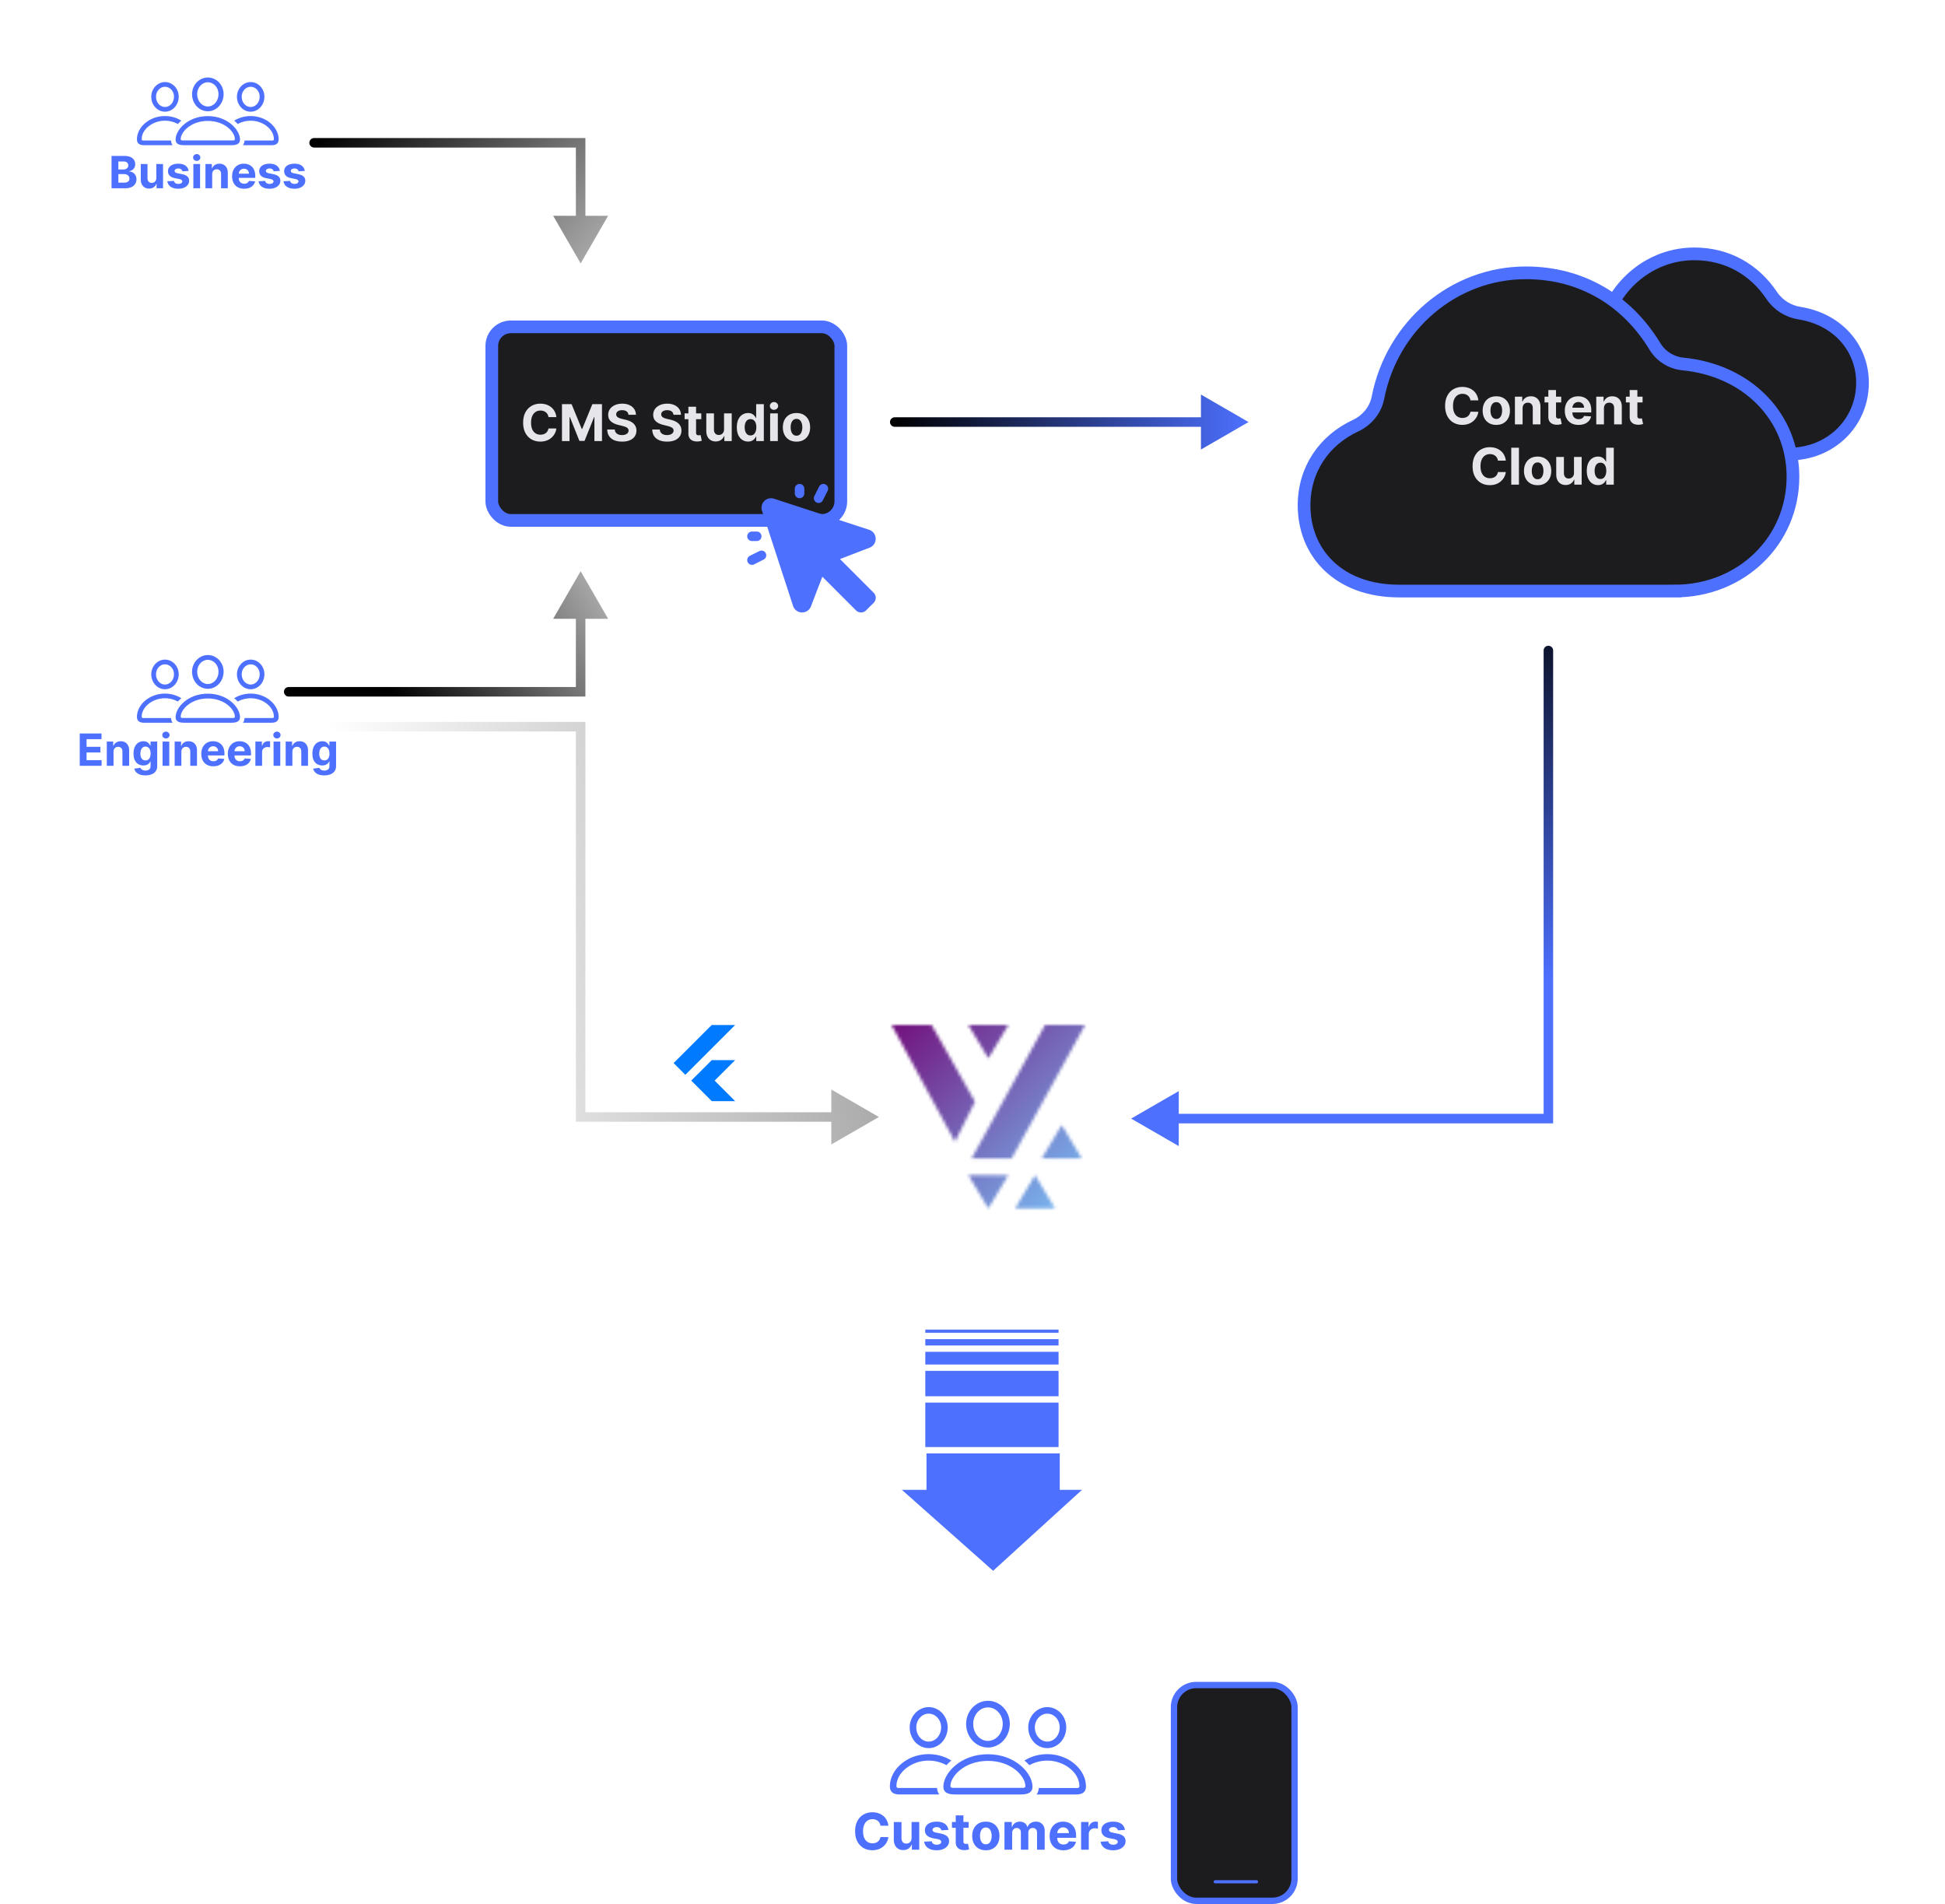 <svg xmlns="http://www.w3.org/2000/svg" width="613" height="600" fill="none">
    <path fill="#1C1C1E" stroke="#4D70FF" stroke-width="4"
          d="M563.916 143.085h-55.46c-6.034 0-10.613-1.942-13.673-4.909-3.063-2.971-4.742-7.104-4.742-11.757 0-6.432 3.265-11.656 8.345-14.656 3.229-1.906 5.938-4.993 6.914-8.828C508.7 89.568 520.401 80 533.967 80c10.411 0 18.916 4.91 24.456 13.161 2.02 3.007 5.253 4.975 8.774 5.532C578.95 100.556 587 109.425 587 120.627c0 12.553-10.04 22.458-23.084 22.458z"/>
    <path fill="#1C1C1E" stroke="#4D70FF" stroke-width="4"
          d="M527.805 186.258h-86.839c-9.702 0-17.171-3.105-22.201-7.948-5.033-4.846-7.765-11.565-7.765-19.067 0-11.429 6.445-20.556 16.201-25.085 3.544-1.645 6.309-4.864 7.08-8.821 4.421-22.709 23.858-39.36 46.63-39.36 17.632 0 31.885 8.734 40.685 23.213 1.909 3.142 5.218 5.163 8.842 5.518 20.349 1.995 34.643 16.702 34.643 35.532 0 20.136-16.238 36.018-37.276 36.018z"/>
    <path fill="#E5E5EA"
          d="M465.921 126.162h-2.489a2.427 2.427 0 0 0-.278-.858 2.19 2.19 0 0 0-.54-.648 2.387 2.387 0 0 0-.762-.409 2.9 2.9 0 0 0-.926-.142c-.602 0-1.127.15-1.574.449-.447.295-.793.727-1.039 1.295-.247.565-.37 1.25-.37 2.057 0 .83.123 1.527.37 2.091.25.564.598.991 1.045 1.279.447.287.964.431 1.551.431.33 0 .635-.043.915-.13.284-.087.536-.214.756-.381.219-.17.401-.377.545-.619.148-.243.25-.519.307-.83l2.489.011a4.523 4.523 0 0 1-.483 1.546 4.651 4.651 0 0 1-1.029 1.324 4.837 4.837 0 0 1-1.534.92c-.591.224-1.259.335-2.006.335-1.037 0-1.965-.234-2.784-.704-.814-.47-1.458-1.15-1.931-2.04-.47-.89-.705-1.968-.705-3.233 0-1.269.239-2.348.716-3.238.477-.891 1.125-1.569 1.943-2.035.818-.469 1.739-.704 2.761-.704.675 0 1.3.095 1.875.284.58.189 1.093.466 1.54.83.447.359.811.801 1.091 1.323.284.523.466 1.122.546 1.796zm5.662 7.733c-.883 0-1.646-.188-2.29-.563a3.842 3.842 0 0 1-1.483-1.579c-.349-.678-.523-1.464-.523-2.358 0-.902.174-1.69.523-2.364a3.8 3.8 0 0 1 1.483-1.579c.644-.379 1.407-.569 2.29-.569.882 0 1.643.19 2.284.569.644.375 1.14.901 1.488 1.579.349.674.523 1.462.523 2.364 0 .894-.174 1.68-.523 2.358a3.828 3.828 0 0 1-1.488 1.579c-.641.375-1.402.563-2.284.563zm.011-1.875c.401 0 .737-.114 1.006-.341.269-.231.471-.546.608-.943.14-.398.21-.851.21-1.358 0-.508-.07-.96-.21-1.358-.137-.398-.339-.712-.608-.943-.269-.231-.605-.347-1.006-.347-.405 0-.746.116-1.023.347-.273.231-.479.545-.619.943-.136.398-.205.85-.205 1.358 0 .507.069.96.205 1.358.14.397.346.712.619.943.277.227.618.341 1.023.341zm8.278-3.341v5.045h-2.42v-8.727h2.307v1.54h.102c.193-.508.517-.909.972-1.205.454-.299 1.005-.449 1.653-.449.606 0 1.134.133 1.585.398.451.265.801.644 1.051 1.137.25.488.375 1.072.375 1.75v5.556h-2.42v-5.125c.004-.534-.133-.95-.409-1.25-.277-.303-.657-.454-1.142-.454-.326 0-.614.07-.864.21-.246.14-.439.345-.579.614-.137.265-.207.585-.211.96zm12.175-3.682v1.818h-5.256v-1.818h5.256zm-4.062-2.091h2.42v8.137c0 .223.034.397.102.522a.564.564 0 0 0 .284.256c.125.049.269.074.432.074.114 0 .227-.01.341-.029l.261-.051.381 1.801a6.652 6.652 0 0 1-.511.131c-.22.053-.487.085-.801.097-.584.022-1.095-.055-1.534-.233a2.145 2.145 0 0 1-1.018-.83c-.242-.375-.361-.848-.357-1.42v-8.455zm9.522 10.989c-.897 0-1.67-.182-2.318-.546a3.737 3.737 0 0 1-1.489-1.556c-.348-.675-.522-1.472-.522-2.392 0-.898.174-1.686.522-2.364a3.86 3.86 0 0 1 1.472-1.585c.636-.379 1.383-.569 2.239-.569.575 0 1.111.093 1.608.279.5.182.935.456 1.306.824.375.367.667.829.875 1.386.209.553.313 1.201.313 1.943v.665h-7.369v-1.5h5.091a1.85 1.85 0 0 0-.228-.926 1.626 1.626 0 0 0-.63-.631 1.805 1.805 0 0 0-.927-.233c-.367 0-.693.086-.977.256-.28.167-.5.392-.659.676-.159.28-.24.593-.244.938v1.426c0 .432.079.805.238 1.119.163.314.392.557.688.727.295.171.646.256 1.051.256.269 0 .515-.038.739-.114a1.476 1.476 0 0 0 .937-.897l2.239.147a3.06 3.06 0 0 1-.699 1.409 3.504 3.504 0 0 1-1.352.932c-.55.22-1.184.33-1.904.33zm8.006-5.216v5.045h-2.421v-8.727h2.307v1.54h.103c.193-.508.517-.909.971-1.205.455-.299 1.006-.449 1.654-.449.606 0 1.134.133 1.585.398.451.265.801.644 1.051 1.137.25.488.375 1.072.375 1.75v5.556h-2.421v-5.125c.004-.534-.132-.95-.409-1.25-.276-.303-.657-.454-1.142-.454-.325 0-.613.07-.863.21-.246.14-.44.345-.58.614-.136.265-.206.585-.21.96zm12.175-3.682v1.818h-5.256v-1.818h5.256zm-4.063-2.091h2.421v8.137c0 .223.034.397.102.522a.564.564 0 0 0 .284.256c.125.049.269.074.432.074.113 0 .227-.01.341-.029l.261-.051.381 1.801a6.578 6.578 0 0 1-.512.131 4.134 4.134 0 0 1-.801.097c-.583.022-1.094-.055-1.534-.233a2.147 2.147 0 0 1-1.017-.83c-.242-.375-.362-.848-.358-1.42v-8.455zm-39.04 22.256h-2.489a2.427 2.427 0 0 0-.278-.858 2.19 2.19 0 0 0-.54-.648 2.392 2.392 0 0 0-.761-.409 2.91 2.91 0 0 0-.927-.142c-.602 0-1.127.15-1.573.449-.447.295-.794.727-1.04 1.295-.246.565-.37 1.25-.37 2.057 0 .83.124 1.527.37 2.091.25.564.598.991 1.045 1.279.447.287.964.431 1.551.431.33 0 .635-.043.915-.13.284-.087.536-.214.756-.381.219-.17.401-.377.545-.619.148-.243.25-.519.307-.83l2.489.011a4.523 4.523 0 0 1-.483 1.546 4.651 4.651 0 0 1-1.029 1.324 4.837 4.837 0 0 1-1.534.92c-.591.224-1.259.335-2.005.335-1.038 0-1.966-.234-2.785-.704-.814-.47-1.458-1.15-1.931-2.04-.47-.89-.705-1.968-.705-3.233 0-1.269.239-2.348.716-3.238.477-.891 1.125-1.569 1.943-2.035.818-.469 1.739-.704 2.762-.704.674 0 1.299.095 1.875.284a4.743 4.743 0 0 1 1.539.83c.447.359.811.801 1.091 1.323.284.523.466 1.122.546 1.796zm4.139-4.074v11.636h-2.421v-11.636h2.421zm5.882 11.807c-.883 0-1.646-.188-2.29-.563a3.849 3.849 0 0 1-1.483-1.579c-.348-.678-.522-1.464-.522-2.358 0-.902.174-1.69.522-2.364a3.807 3.807 0 0 1 1.483-1.579c.644-.379 1.407-.569 2.29-.569s1.644.19 2.284.569c.644.375 1.14.901 1.489 1.579.348.674.522 1.462.522 2.364 0 .894-.174 1.68-.522 2.358a3.837 3.837 0 0 1-1.489 1.579c-.64.375-1.401.563-2.284.563zm.011-1.875c.402 0 .737-.114 1.006-.341.269-.231.472-.546.608-.943.14-.398.21-.851.21-1.358 0-.508-.07-.96-.21-1.358-.136-.398-.339-.712-.608-.943-.269-.231-.604-.347-1.006-.347-.405 0-.746.116-1.022.347-.273.231-.48.545-.62.943-.136.398-.204.85-.204 1.358 0 .507.068.96.204 1.358.14.397.347.712.62.943.276.227.617.341 1.022.341zm11.455-2.012v-5.011h2.42v8.727h-2.324v-1.585h-.09a2.578 2.578 0 0 1-.983 1.233c-.455.311-1.01.466-1.665.466-.583 0-1.097-.133-1.54-.398a2.737 2.737 0 0 1-1.04-1.13c-.246-.489-.371-1.074-.375-1.756v-5.557h2.421v5.125c.004.515.142.922.415 1.222.272.299.638.449 1.096.449.292 0 .565-.067.818-.199a1.56 1.56 0 0 0 .614-.603c.159-.265.237-.592.233-.983zm7.572 3.858c-.663 0-1.263-.17-1.801-.511-.534-.345-.958-.85-1.273-1.517-.31-.67-.465-1.492-.465-2.466 0-1 .161-1.831.483-2.494.321-.667.75-1.165 1.284-1.495a3.291 3.291 0 0 1 1.767-.5c.488 0 .895.084 1.221.25.33.163.595.368.796.614.204.243.36.481.466.716h.073v-4.375h2.415v11.636h-2.386v-1.397h-.102a3.135 3.135 0 0 1-.483.721c-.205.235-.472.43-.801.585-.326.156-.724.233-1.194.233zm.767-1.926c.391 0 .72-.106.989-.318.273-.216.481-.517.625-.903.148-.387.222-.839.222-1.358 0-.519-.072-.97-.216-1.353-.144-.382-.353-.678-.625-.886-.273-.208-.604-.312-.995-.312-.397 0-.733.108-1.005.323-.273.216-.479.516-.62.898-.14.383-.21.826-.21 1.33 0 .507.07.956.21 1.346.144.387.351.69.62.909.272.216.608.324 1.005.324z"/>
    <path fill="#4D70FF"
          d="M341 469.5 313 495l-28.75-25.5H292V458h42v11.5h7zm-7.375-13.5h-42v-14h42zm0-16h-42v-8h42zm0-10h-42v-4h42zm0-6h-42v-2h42zm0-4h-42v-1h42z"/>
    <rect width="110" height="61" x="155" y="103" fill="#1C1C1E" rx="6"/>
    <rect width="110" height="61" x="155" y="103" stroke="#4D70FF" stroke-width="4" rx="6"/>
    <path fill="#E5E5EA"
          d="M175.349 131.438h-2.489a2.427 2.427 0 0 0-.278-.858c-.14-.254-.32-.47-.54-.648a2.373 2.373 0 0 0-.761-.409 2.91 2.91 0 0 0-.927-.142c-.602 0-1.126.149-1.573.449-.447.295-.794.727-1.04 1.295-.246.564-.37 1.25-.37 2.057 0 .829.124 1.526.37 2.091.25.564.598.99 1.045 1.278.447.288.964.432 1.551.432.33 0 .635-.044.915-.131a2.42 2.42 0 0 0 .756-.38 2.19 2.19 0 0 0 .545-.62 2.41 2.41 0 0 0 .307-.829l2.489.011a4.537 4.537 0 0 1-.483 1.546 4.647 4.647 0 0 1-1.029 1.323 4.821 4.821 0 0 1-1.534.921c-.591.223-1.259.335-2.005.335-1.038 0-1.966-.235-2.785-.704-.814-.47-1.458-1.15-1.931-2.04-.47-.89-.705-1.968-.705-3.233 0-1.269.239-2.349.716-3.239.477-.89 1.125-1.568 1.943-2.034.818-.47 1.739-.704 2.762-.704.674 0 1.299.094 1.875.284a4.76 4.76 0 0 1 1.539.829c.447.36.811.801 1.091 1.324.284.523.466 1.121.546 1.796zm1.764-4.074h3.034l3.205 7.818h.136l3.204-7.818h3.035V139h-2.387v-7.574h-.096l-3.012 7.517h-1.625l-3.011-7.545h-.097V139h-2.386v-11.636zm20.953 3.346c-.045-.458-.24-.814-.585-1.068-.345-.254-.813-.381-1.404-.381-.401 0-.74.057-1.017.171-.276.11-.488.263-.636.46-.144.197-.216.42-.216.67a.96.96 0 0 0 .131.546c.098.155.233.29.403.403.171.11.368.207.591.29.224.08.462.148.716.205l1.045.25c.508.113.974.265 1.398.454.424.19.792.423 1.102.699.311.277.552.602.722.977.174.375.263.805.267 1.29-.004.712-.186 1.33-.545 1.852-.356.519-.872.923-1.546 1.211-.67.284-1.479.426-2.426.426-.939 0-1.758-.144-2.454-.432-.694-.288-1.235-.714-1.625-1.278-.387-.569-.59-1.271-.608-2.108h2.38c.027.39.138.715.335.977.201.257.468.453.802.585.337.129.717.193 1.142.193.416 0 .778-.06 1.085-.182.31-.121.551-.289.721-.505.171-.216.256-.464.256-.745a.969.969 0 0 0-.233-.659c-.151-.178-.375-.329-.67-.454a6.81 6.81 0 0 0-1.074-.341l-1.267-.318c-.981-.239-1.756-.612-2.324-1.12-.568-.507-.85-1.191-.847-2.051-.003-.704.184-1.32.563-1.846.382-.527.907-.938 1.574-1.233.666-.296 1.424-.443 2.272-.443.864 0 1.618.147 2.262.443.648.295 1.151.706 1.511 1.233.36.526.546 1.136.557 1.829h-2.358zm14.188 0c-.046-.458-.241-.814-.586-1.068-.344-.254-.812-.381-1.403-.381-.402 0-.741.057-1.017.171-.277.11-.489.263-.636.46-.144.197-.216.42-.216.67a.96.96 0 0 0 .13.546c.099.155.233.29.404.403.17.11.367.207.591.29.223.08.462.148.716.205l1.045.25c.508.113.973.265 1.398.454.424.19.791.423 1.102.699.311.277.551.602.722.977.174.375.263.805.267 1.29-.004.712-.186 1.33-.546 1.852-.356.519-.871.923-1.545 1.211-.671.284-1.479.426-2.426.426-.94 0-1.758-.144-2.455-.432-.693-.288-1.235-.714-1.625-1.278-.386-.569-.589-1.271-.608-2.108h2.381c.026.39.138.715.335.977.201.257.468.453.801.585.337.129.718.193 1.142.193.417 0 .779-.06 1.085-.182.311-.121.552-.289.722-.505.17-.216.256-.464.256-.745a.969.969 0 0 0-.233-.659c-.152-.178-.375-.329-.671-.454a6.743 6.743 0 0 0-1.074-.341l-1.267-.318c-.981-.239-1.755-.612-2.324-1.12-.568-.507-.85-1.191-.846-2.051-.004-.704.184-1.32.562-1.846.383-.527.908-.938 1.574-1.233.667-.296 1.424-.443 2.273-.443.864 0 1.617.147 2.261.443.648.295 1.152.706 1.512 1.233.36.526.545 1.136.557 1.829h-2.358zm8.768-.437v1.818h-5.256v-1.818h5.256zm-4.062-2.091h2.42v8.136c0 .224.034.398.102.523a.569.569 0 0 0 .284.256c.125.049.269.073.432.073.114 0 .227-.009.341-.028l.261-.051.381 1.801a7.158 7.158 0 0 1-.511.131c-.22.053-.487.085-.801.096-.584.023-1.095-.055-1.534-.233a2.143 2.143 0 0 1-1.018-.829c-.242-.375-.361-.849-.357-1.421v-8.454zm11.235 7.102v-5.011h2.421V139h-2.324v-1.585h-.091a2.583 2.583 0 0 1-.983 1.233c-.455.31-1.009.466-1.665.466-.583 0-1.096-.133-1.54-.398a2.732 2.732 0 0 1-1.039-1.131c-.246-.488-.371-1.074-.375-1.755v-5.557h2.42v5.125c.004.515.142.922.415 1.221.273.3.638.449 1.097.449.291 0 .564-.066.818-.199.254-.136.458-.337.613-.602.159-.265.237-.593.233-.983zm7.573 3.858a3.29 3.29 0 0 1-1.801-.511c-.534-.345-.959-.851-1.273-1.517-.311-.671-.466-1.493-.466-2.466 0-1 .161-1.832.483-2.495.322-.666.75-1.164 1.284-1.494a3.294 3.294 0 0 1 1.767-.5c.489 0 .896.083 1.222.25.329.163.594.368.795.614.205.242.36.481.466.716h.074v-4.375h2.415V139h-2.387v-1.398h-.102a3.14 3.14 0 0 1-.483.722c-.204.235-.472.43-.801.585-.326.155-.724.233-1.193.233zm.767-1.926c.39 0 .719-.106.988-.318.273-.216.481-.517.625-.904.148-.386.222-.839.222-1.358 0-.519-.072-.969-.216-1.352-.144-.382-.352-.678-.625-.886-.273-.209-.604-.313-.994-.313-.398 0-.733.108-1.006.324-.273.216-.479.515-.619.898-.14.382-.21.826-.21 1.329 0 .508.07.957.21 1.347.144.386.35.689.619.909.273.216.608.324 1.006.324zm6.189 1.784v-8.727h2.42V139h-2.42zm1.216-9.852c-.36 0-.669-.12-.927-.358a1.164 1.164 0 0 1-.38-.87c0-.333.127-.619.38-.858.258-.242.567-.363.927-.363.359 0 .666.121.92.363.258.239.386.525.386.858 0 .338-.128.627-.386.87a1.299 1.299 0 0 1-.92.358zm7.086 10.022c-.882 0-1.646-.187-2.289-.562a3.839 3.839 0 0 1-1.483-1.58c-.349-.678-.523-1.464-.523-2.358 0-.901.174-1.689.523-2.363a3.797 3.797 0 0 1 1.483-1.58c.643-.379 1.407-.568 2.289-.568.883 0 1.644.189 2.284.568a3.792 3.792 0 0 1 1.489 1.58c.348.674.523 1.462.523 2.363 0 .894-.175 1.68-.523 2.358a3.833 3.833 0 0 1-1.489 1.58c-.64.375-1.401.562-2.284.562zm.012-1.875c.401 0 .736-.113 1.005-.34.269-.232.472-.546.608-.944.14-.397.211-.85.211-1.358 0-.507-.071-.96-.211-1.358-.136-.397-.339-.712-.608-.943-.269-.231-.604-.346-1.005-.346-.406 0-.747.115-1.023.346-.273.231-.479.546-.619.943a4.163 4.163 0 0 0-.205 1.358c0 .508.068.961.205 1.358.14.398.346.712.619.944.276.227.617.34 1.023.34z"/>
    <rect width="38" height="68" x="370" y="531" fill="#1C1C1E" rx="7"/>
    <rect width="38" height="68" x="370" y="531" stroke="#4D70FF" stroke-width="2" rx="7"/>
    <path stroke="#4D70FF" stroke-linecap="round" d="M383 593h13"/>
    <g fill="#4D70FF" clip-path="url(#a)">
        <path d="M87.815 43.907c0 1.235-.736 1.847-2.226 1.847h-9.011c.296-.424.458-.925.497-1.477h8.741c.355 0 .5-.126.5-.45 0-3.027-3.379-5.784-7.32-5.784a8.44 8.44 0 0 0-4.076 1.046 8.826 8.826 0 0 0-1.102-1.06c1.436-.902 3.217-1.454 5.177-1.454 4.987 0 8.82 3.585 8.82 7.332zm-4.487-13.44c0 2.63-1.926 4.73-4.324 4.73-2.389 0-4.323-2.09-4.323-4.711 0-2.523 1.953-4.622 4.323-4.622 2.398 0 4.324 2.063 4.324 4.604zm-7.149.019c0 1.801 1.281 3.224 2.825 3.224 1.553 0 2.834-1.423 2.834-3.242 0-1.73-1.262-3.117-2.834-3.117-1.544 0-2.825 1.414-2.825 3.135zM57.16 38.03a8.811 8.811 0 0 0-1.1 1.058 8.445 8.445 0 0 0-4.078-1.045c-3.942 0-7.32 2.757-7.32 5.783 0 .325.145.45.5.45h8.74c.04.553.202 1.054.498 1.478h-9.012c-1.48 0-2.225-.612-2.225-1.847 0-3.747 3.833-7.332 8.82-7.332 1.96 0 3.74.552 5.176 1.454zm-.836-7.562c0 2.63-1.935 4.729-4.323 4.729-2.39 0-4.324-2.09-4.324-4.711 0-2.523 1.944-4.622 4.324-4.622 2.388 0 4.323 2.063 4.323 4.604zm-7.148.018c0 1.801 1.271 3.224 2.825 3.224 1.553 0 2.833-1.423 2.833-3.242 0-1.73-1.271-3.117-2.833-3.117-1.554 0-2.825 1.414-2.825 3.135z"/>
        <path d="M65.498 35.062c2.752 0 4.977-2.405 4.977-5.387 0-2.928-2.225-5.252-4.977-5.252-2.734 0-4.969 2.36-4.969 5.27 0 2.973 2.217 5.369 4.969 5.369zm0-1.505c-1.835 0-3.36-1.693-3.36-3.864 0-2.108 1.516-3.766 3.36-3.766 1.853 0 3.37 1.631 3.37 3.748 0 2.17-1.517 3.882-3.37 3.882zm-7.503 12.197h14.987c1.799 0 2.661-.558 2.661-1.765 0-3.036-3.86-7.396-10.154-7.396-6.295 0-10.146 4.36-10.146 7.396 0 1.207.854 1.765 2.652 1.765zm-.436-1.504c-.454 0-.608-.117-.608-.442 0-2.099 3.079-5.702 8.538-5.702s8.538 3.603 8.538 5.702c0 .325-.155.442-.609.442H57.559z"/>
    </g>
    <path fill="#4D70FF"
          d="M35.154 59.325V49.143h4.077c.749 0 1.374.111 1.874.334.5.222.877.53 1.129.924.252.391.377.842.377 1.352 0 .398-.08.748-.238 1.05a2.06 2.06 0 0 1-.656.735c-.276.19-.59.323-.945.403v.1a2.323 2.323 0 0 1 1.919 1.178c.212.36.318.792.318 1.292 0 .54-.134 1.023-.403 1.447-.265.42-.657.754-1.178 1-.52.245-1.161.367-1.924.367h-4.35zm2.153-1.76h1.755c.6 0 1.037-.114 1.312-.343.275-.232.413-.54.413-.925 0-.281-.068-.53-.204-.745a1.384 1.384 0 0 0-.582-.507 1.991 1.991 0 0 0-.89-.184h-1.804v2.704zm0-4.161h1.596c.295 0 .556-.051.785-.154a1.31 1.31 0 0 0 .547-.447c.136-.193.204-.423.204-.692 0-.367-.131-.664-.393-.89-.258-.225-.626-.338-1.103-.338h-1.636v2.521zm11.96 2.67v-4.385h2.118v7.636h-2.033v-1.387h-.08a2.252 2.252 0 0 1-.86 1.079c-.398.272-.883.408-1.457.408-.51 0-.96-.116-1.347-.348a2.393 2.393 0 0 1-.91-.99c-.215-.427-.325-.94-.328-1.536v-4.862h2.118v4.484c.003.451.124.807.363 1.07.239.26.559.392.96.392.255 0 .493-.058.715-.174.222-.12.401-.295.537-.527.14-.232.207-.519.204-.86zm10.166-2.208-1.94.12a1.002 1.002 0 0 0-.213-.448 1.136 1.136 0 0 0-.432-.323 1.47 1.47 0 0 0-.632-.124c-.328 0-.605.07-.83.209-.225.136-.338.318-.338.547 0 .182.073.336.219.462.145.126.396.227.75.303l1.383.279c.742.152 1.295.397 1.66.735.365.338.547.782.547 1.333 0 .5-.148.94-.443 1.317-.291.378-.692.673-1.203.885-.507.209-1.092.313-1.755.313-1.01 0-1.816-.21-2.416-.631a2.46 2.46 0 0 1-1.049-1.73l2.083-.11c.063.309.216.544.458.706.242.16.551.24.93.24.37 0 .669-.072.894-.215.229-.145.345-.333.348-.562a.584.584 0 0 0-.243-.472c-.16-.126-.405-.222-.736-.288l-1.323-.264c-.745-.149-1.3-.407-1.665-.775-.361-.368-.542-.837-.542-1.407 0-.49.133-.913.398-1.268.268-.355.644-.628 1.128-.82.487-.193 1.058-.289 1.71-.289.965 0 1.724.204 2.277.612.557.408.882.963.975 1.665zm1.508 5.46v-7.637h2.117v7.636h-2.117zm1.063-8.621a1.15 1.15 0 0 1-.81-.314 1.015 1.015 0 0 1-.333-.76c0-.292.111-.542.333-.751a1.14 1.14 0 0 1 .81-.318c.315 0 .584.106.806.318a.988.988 0 0 1 .338.75c0 .296-.113.55-.338.761-.222.21-.49.314-.806.314zm4.869 4.205v4.415h-2.118V51.69h2.018v1.347h.09a2.13 2.13 0 0 1 .85-1.054c.398-.262.88-.393 1.447-.393.53 0 .992.116 1.387.348.394.232.7.564.92.995.218.427.328.938.328 1.531v4.862h-2.118v-4.484c.003-.468-.116-.832-.358-1.094-.242-.265-.575-.398-1-.398a1.52 1.52 0 0 0-.755.184 1.282 1.282 0 0 0-.507.537 1.86 1.86 0 0 0-.184.84zm10.071 4.564c-.785 0-1.462-.159-2.028-.477a3.269 3.269 0 0 1-1.303-1.362c-.305-.59-.457-1.288-.457-2.093 0-.786.152-1.475.457-2.068a3.38 3.38 0 0 1 1.288-1.387c.556-.332 1.21-.498 1.959-.498.503 0 .972.082 1.406.244.438.16.82.4 1.144.72.328.322.583.727.766 1.214.182.484.273 1.05.273 1.7v.582h-6.448v-1.313h4.454c0-.304-.066-.575-.198-.81a1.425 1.425 0 0 0-.552-.552 1.574 1.574 0 0 0-.81-.204c-.322 0-.607.075-.856.224a1.569 1.569 0 0 0-.576.592c-.14.245-.21.518-.214.82v1.248c0 .378.07.704.209.98.142.274.343.486.601.636.259.149.565.223.92.223.235 0 .45-.033.646-.1a1.296 1.296 0 0 0 .82-.785l1.96.13c-.1.47-.304.881-.612 1.233-.305.348-.7.62-1.184.815-.48.192-1.035.288-1.665.288zm11.24-5.608-1.938.12a1.001 1.001 0 0 0-.214-.448 1.135 1.135 0 0 0-.432-.323 1.47 1.47 0 0 0-.632-.124c-.328 0-.605.07-.83.209-.225.136-.338.318-.338.547 0 .182.073.336.219.462.145.126.396.227.75.303l1.382.279c.743.152 1.296.397 1.661.735.365.338.547.782.547 1.333 0 .5-.148.94-.443 1.317-.291.378-.692.673-1.203.885-.507.209-1.092.313-1.755.313-1.01 0-1.816-.21-2.416-.631a2.46 2.46 0 0 1-1.049-1.73l2.083-.11c.063.309.216.544.458.706.241.16.551.24.93.24.37 0 .669-.072.894-.215.229-.145.345-.333.348-.562a.584.584 0 0 0-.243-.472c-.16-.126-.405-.222-.736-.288l-1.323-.264c-.745-.149-1.3-.407-1.665-.775-.362-.368-.542-.837-.542-1.407 0-.49.132-.913.398-1.268.268-.355.644-.628 1.128-.82.487-.193 1.058-.289 1.71-.289.965 0 1.724.204 2.277.612.557.408.882.963.975 1.665zm7.862 0-1.939.12a1.002 1.002 0 0 0-.213-.448 1.136 1.136 0 0 0-.433-.323 1.47 1.47 0 0 0-.632-.124c-.328 0-.604.07-.83.209-.225.136-.338.318-.338.547 0 .182.073.336.219.462.146.126.396.227.75.303l1.383.279c.742.152 1.296.397 1.66.735.365.338.547.782.547 1.333 0 .5-.147.94-.442 1.317-.292.378-.693.673-1.203.885-.508.209-1.093.313-1.755.313-1.011 0-1.817-.21-2.417-.631a2.46 2.46 0 0 1-1.049-1.73l2.084-.11c.063.309.215.544.457.706.242.16.552.24.93.24.37 0 .67-.072.894-.215.23-.145.345-.333.349-.562a.585.585 0 0 0-.244-.472c-.16-.126-.404-.222-.736-.288l-1.322-.264c-.746-.149-1.301-.407-1.666-.775-.361-.368-.542-.837-.542-1.407 0-.49.133-.913.398-1.268.268-.355.645-.628 1.129-.82.487-.193 1.057-.289 1.71-.289.964 0 1.723.204 2.277.612.556.408.881.963.974 1.665z"/>
    <g fill="#4D70FF" clip-path="url(#b)">
        <path d="M87.815 225.907c0 1.235-.736 1.847-2.226 1.847h-9.011c.296-.424.458-.925.497-1.477h8.741c.355 0 .5-.126.5-.451 0-3.026-3.379-5.783-7.32-5.783a8.44 8.44 0 0 0-4.076 1.046 8.89 8.89 0 0 0-1.102-1.06c1.436-.902 3.217-1.454 5.177-1.454 4.987 0 8.82 3.585 8.82 7.332zm-4.487-13.439c0 2.63-1.926 4.729-4.324 4.729-2.389 0-4.323-2.09-4.323-4.711 0-2.523 1.953-4.621 4.323-4.621 2.398 0 4.324 2.062 4.324 4.603zm-7.149.018c0 1.801 1.281 3.224 2.825 3.224 1.553 0 2.834-1.423 2.834-3.242 0-1.73-1.262-3.117-2.834-3.117-1.544 0-2.825 1.414-2.825 3.135zm-19.019 7.543a8.806 8.806 0 0 0-1.1 1.059 8.447 8.447 0 0 0-4.078-1.045c-3.942 0-7.32 2.757-7.32 5.783 0 .325.145.451.5.451h8.74c.04.552.202 1.053.498 1.477h-9.012c-1.48 0-2.225-.612-2.225-1.847 0-3.747 3.833-7.332 8.82-7.332 1.96 0 3.74.552 5.176 1.454zm-.836-7.561c0 2.63-1.935 4.729-4.323 4.729-2.39 0-4.324-2.09-4.324-4.711 0-2.523 1.944-4.621 4.324-4.621 2.388 0 4.323 2.062 4.323 4.603zm-7.148.018c0 1.801 1.271 3.224 2.825 3.224 1.553 0 2.833-1.423 2.833-3.242 0-1.73-1.271-3.117-2.833-3.117-1.554 0-2.825 1.414-2.825 3.135z"/>
        <path d="M65.498 217.062c2.752 0 4.977-2.406 4.977-5.387 0-2.928-2.225-5.252-4.977-5.252-2.734 0-4.969 2.36-4.969 5.27 0 2.972 2.217 5.369 4.969 5.369zm0-1.505c-1.835 0-3.36-1.693-3.36-3.864 0-2.108 1.516-3.765 3.36-3.765 1.853 0 3.37 1.63 3.37 3.747 0 2.171-1.517 3.882-3.37 3.882zm-7.503 12.197h14.987c1.799 0 2.661-.559 2.661-1.765 0-3.036-3.86-7.396-10.154-7.396-6.295 0-10.146 4.36-10.146 7.396 0 1.206.854 1.765 2.652 1.765zm-.436-1.504c-.454 0-.608-.117-.608-.442 0-2.099 3.079-5.702 8.538-5.702s8.538 3.603 8.538 5.702c0 .325-.155.442-.609.442H57.559z"/>
    </g>
    <path fill="#4D70FF"
          d="M25.13 241.325v-10.182h6.86v1.775h-4.707v2.426h4.355v1.775h-4.355v2.431h4.728v1.775h-6.88zm10.65-4.415v4.415h-2.117v-7.636h2.018v1.347h.09c.169-.444.452-.795.85-1.054.397-.262.88-.393 1.446-.393.53 0 .993.116 1.388.348.394.232.7.564.92.995.218.427.327.938.327 1.531v4.862h-2.118v-4.484c.004-.468-.116-.832-.358-1.094-.242-.265-.575-.398-.999-.398-.285 0-.537.062-.755.184a1.286 1.286 0 0 0-.508.537 1.86 1.86 0 0 0-.183.84zm10.032 7.438c-.686 0-1.274-.095-1.765-.283-.487-.186-.875-.44-1.163-.761a2.343 2.343 0 0 1-.562-1.084l1.959-.263c.06.152.154.295.283.427.13.133.3.239.512.318.215.083.477.125.786.125.46 0 .84-.113 1.138-.338.302-.223.453-.595.453-1.119v-1.397h-.09a2 2 0 0 1-.418.601 2.1 2.1 0 0 1-.715.463c-.292.119-.64.179-1.044.179a3.137 3.137 0 0 1-1.567-.398c-.467-.268-.84-.678-1.118-1.228-.275-.553-.413-1.253-.413-2.098 0-.865.141-1.587.423-2.168.281-.58.656-1.014 1.123-1.302a2.909 2.909 0 0 1 1.547-.433c.427 0 .785.073 1.073.219.289.143.52.322.696.537.18.212.317.421.413.627h.08v-1.283h2.102v7.711c0 .649-.159 1.193-.477 1.63-.318.438-.759.766-1.322.985-.56.222-1.205.333-1.934.333zm.045-4.723c.341 0 .63-.085.865-.254.238-.172.42-.417.547-.735.129-.322.193-.706.193-1.154 0-.447-.063-.835-.189-1.163a1.693 1.693 0 0 0-.546-.771 1.393 1.393 0 0 0-.87-.273c-.348 0-.642.094-.88.283-.239.186-.42.444-.542.776a3.297 3.297 0 0 0-.184 1.148c0 .441.061.822.184 1.144.126.318.306.565.542.74.238.173.532.259.88.259zm5.374 1.7v-7.636h2.118v7.636H51.23zm1.064-8.621a1.15 1.15 0 0 1-.81-.313 1.014 1.014 0 0 1-.334-.76c0-.292.111-.542.333-.751.226-.212.496-.318.81-.318.316 0 .584.106.806.318a.988.988 0 0 1 .338.751c0 .295-.112.548-.338.76-.222.209-.49.313-.805.313zm4.868 4.206v4.415h-2.118v-7.636h2.019v1.347h.09c.168-.444.452-.795.85-1.054.397-.262.88-.393 1.446-.393.53 0 .993.116 1.387.348.395.232.701.564.92.995.219.427.328.938.328 1.531v4.862h-2.118v-4.484c.004-.468-.116-.832-.358-1.094-.242-.265-.575-.398-.999-.398-.285 0-.537.062-.756.184a1.286 1.286 0 0 0-.507.537 1.86 1.86 0 0 0-.184.84zm10.072 4.564c-.786 0-1.462-.159-2.029-.477a3.263 3.263 0 0 1-1.303-1.362c-.304-.59-.457-1.288-.457-2.093 0-.786.153-1.475.458-2.068a3.373 3.373 0 0 1 1.287-1.387c.557-.332 1.21-.498 1.959-.498.504 0 .973.082 1.407.244a3.11 3.11 0 0 1 1.143.721c.328.321.584.726.766 1.213.182.484.273 1.051.273 1.7v.582h-6.448v-1.313h4.455a1.62 1.62 0 0 0-.199-.81 1.43 1.43 0 0 0-.552-.552 1.573 1.573 0 0 0-.81-.204c-.322 0-.607.075-.855.224a1.568 1.568 0 0 0-.577.592c-.14.245-.21.518-.214.82v1.248c0 .378.07.704.209.979.142.275.343.488.602.637.258.149.565.223.92.223.235 0 .45-.033.646-.099.195-.066.362-.166.502-.298a1.3 1.3 0 0 0 .318-.488l1.959.13c-.1.47-.304.881-.612 1.233-.305.348-.7.619-1.183.815-.48.192-1.036.288-1.666.288zm8.367 0c-.786 0-1.462-.159-2.029-.477a3.263 3.263 0 0 1-1.302-1.362c-.305-.59-.458-1.288-.458-2.093 0-.786.153-1.475.458-2.068a3.373 3.373 0 0 1 1.287-1.387c.557-.332 1.21-.498 1.96-.498.503 0 .972.082 1.406.244.438.159.819.399 1.144.721.328.321.583.726.765 1.213.183.484.274 1.051.274 1.7v.582h-6.448v-1.313h4.454a1.62 1.62 0 0 0-.199-.81 1.43 1.43 0 0 0-.552-.552 1.573 1.573 0 0 0-.81-.204c-.322 0-.607.075-.855.224a1.568 1.568 0 0 0-.577.592c-.14.245-.21.518-.214.82v1.248c0 .378.07.704.21.979.142.275.342.488.6.637.26.149.566.223.92.223.236 0 .451-.033.647-.099a1.289 1.289 0 0 0 .82-.786l1.959.13c-.1.47-.303.881-.612 1.233a3.074 3.074 0 0 1-1.183.815c-.48.192-1.036.288-1.665.288zm4.887-.149v-7.636h2.053v1.332h.08c.139-.474.372-.832.7-1.074a1.845 1.845 0 0 1 1.134-.368c.106 0 .22.007.343.02.123.014.23.032.323.055v1.879c-.1-.03-.237-.056-.412-.079a3.745 3.745 0 0 0-.483-.035c-.311 0-.59.068-.835.204a1.495 1.495 0 0 0-.577.557 1.605 1.605 0 0 0-.208.825v4.32h-2.118zm5.728 0v-7.636h2.118v7.636h-2.118zm1.064-8.621a1.15 1.15 0 0 1-.81-.313 1.014 1.014 0 0 1-.333-.76c0-.292.11-.542.333-.751a1.14 1.14 0 0 1 .81-.318c.315 0 .584.106.806.318a.989.989 0 0 1 .338.751c0 .295-.113.548-.338.76a1.133 1.133 0 0 1-.806.313zm4.869 4.206v4.415h-2.118v-7.636h2.018v1.347h.09c.169-.444.452-.795.85-1.054.398-.262.88-.393 1.447-.393.53 0 .992.116 1.387.348.394.232.7.564.92.995.218.427.328.938.328 1.531v4.862h-2.118v-4.484c.003-.468-.116-.832-.358-1.094-.242-.265-.575-.398-1-.398-.285 0-.537.062-.755.184a1.287 1.287 0 0 0-.507.537 1.86 1.86 0 0 0-.184.84zm10.031 7.438c-.686 0-1.274-.095-1.765-.283-.487-.186-.875-.44-1.163-.761a2.34 2.34 0 0 1-.562-1.084l1.959-.263c.059.152.154.295.283.427.129.133.3.239.512.318.216.083.477.125.786.125.46 0 .84-.113 1.138-.338.302-.223.453-.595.453-1.119v-1.397h-.09a2.013 2.013 0 0 1-.417.601 2.11 2.11 0 0 1-.716.463c-.292.119-.64.179-1.044.179a3.136 3.136 0 0 1-1.567-.398c-.467-.268-.84-.678-1.118-1.228-.275-.553-.413-1.253-.413-2.098 0-.865.141-1.587.423-2.168.282-.58.656-1.014 1.123-1.302a2.909 2.909 0 0 1 1.547-.433c.427 0 .785.073 1.073.219.289.143.521.322.697.537.178.212.316.421.412.627h.08v-1.283h2.103v7.711c0 .649-.159 1.193-.478 1.63-.318.438-.759.766-1.322.985-.56.222-1.205.333-1.934.333zm.045-4.723c.341 0 .629-.085.865-.254.238-.172.421-.417.547-.735.129-.322.194-.706.194-1.154 0-.447-.063-.835-.189-1.163a1.702 1.702 0 0 0-.547-.771 1.394 1.394 0 0 0-.87-.273c-.348 0-.642.094-.88.283a1.702 1.702 0 0 0-.542.776 3.288 3.288 0 0 0-.184 1.148c0 .441.061.822.184 1.144.126.318.306.565.542.74.238.173.532.259.88.259z"/>
    <g fill="#4D70FF" clip-path="url(#c)">
        <path d="M342.253 562.933c0 1.708-1.018 2.556-3.08 2.556h-12.471c.41-.586.634-1.28.689-2.044h12.096c.491 0 .692-.175.692-.624 0-4.188-4.676-8.003-10.131-8.003-2.061 0-4.011.544-5.64 1.448a12.228 12.228 0 0 0-1.524-1.467c1.986-1.249 4.451-2.013 7.164-2.013 6.9 0 12.205 4.962 12.205 10.147zm-6.21-18.599c0 3.64-2.665 6.545-5.983 6.545-3.306 0-5.983-2.892-5.983-6.52 0-3.49 2.702-6.395 5.983-6.395 3.318 0 5.983 2.855 5.983 6.37zm-9.892.025c0 2.493 1.772 4.463 3.909 4.463 2.149 0 3.922-1.97 3.922-4.488 0-2.393-1.747-4.313-3.922-4.313-2.137 0-3.909 1.957-3.909 4.338zm-26.322 10.44c-.565.459-1.076.95-1.522 1.465a11.684 11.684 0 0 0-5.642-1.446c-5.455 0-10.131 3.815-10.131 8.003 0 .449.201.624.691.624h12.097c.054.764.279 1.458.689 2.044h-12.472c-2.049 0-3.079-.848-3.079-2.556 0-5.185 5.304-10.147 12.205-10.147 2.713 0 5.177.764 7.164 2.013zm-1.156-10.465c0 3.64-2.677 6.545-5.983 6.545-3.306 0-5.983-2.892-5.983-6.52 0-3.49 2.69-6.395 5.983-6.395 3.306 0 5.983 2.855 5.983 6.37zm-9.892.025c0 2.493 1.76 4.463 3.909 4.463 2.15 0 3.922-1.97 3.922-4.488 0-2.393-1.76-4.313-3.922-4.313-2.149 0-3.909 1.957-3.909 4.338z"/>
        <path d="M311.369 550.692c3.808 0 6.888-3.328 6.888-7.455 0-4.051-3.08-7.267-6.888-7.267-3.784 0-6.876 3.266-6.876 7.292 0 4.114 3.067 7.43 6.876 7.43zm0-2.082c-2.539 0-4.651-2.343-4.651-5.348 0-2.917 2.099-5.211 4.651-5.211 2.564 0 4.663 2.257 4.663 5.186 0 3.005-2.099 5.373-4.663 5.373zm-10.383 16.879h20.74c2.489 0 3.683-.773 3.683-2.443 0-4.201-5.342-10.235-14.053-10.235-8.711 0-14.04 6.034-14.04 10.235 0 1.67 1.181 2.443 3.67 2.443zm-.603-2.082c-.629 0-.842-.162-.842-.611 0-2.904 4.261-7.891 11.815-7.891 7.555 0 11.816 4.987 11.816 7.891 0 .449-.214.611-.842.611h-21.947z"/>
    </g>
    <path fill="#4D70FF"
          d="M279.982 575.334h-2.489a2.428 2.428 0 0 0-.279-.858c-.14-.254-.32-.47-.539-.648a2.387 2.387 0 0 0-.762-.409 2.928 2.928 0 0 0-.926-.142c-.602 0-1.127.15-1.574.449-.447.296-.793.727-1.039 1.296-.247.564-.37 1.25-.37 2.056 0 .83.123 1.527.37 2.091.25.565.598.991 1.045 1.279.447.288.964.432 1.551.432.33 0 .635-.044.915-.131.284-.087.536-.214.756-.381.219-.17.401-.377.545-.619.148-.243.25-.519.307-.83l2.489.012a4.638 4.638 0 0 1-1.512 2.869 4.837 4.837 0 0 1-1.534.92c-.591.224-1.259.336-2.006.336-1.037 0-1.966-.235-2.784-.705-.814-.47-1.458-1.149-1.932-2.04-.469-.89-.704-1.967-.704-3.233 0-1.269.239-2.348.716-3.238.477-.89 1.125-1.568 1.943-2.034.818-.47 1.739-.705 2.761-.705.675 0 1.3.095 1.875.284.58.19 1.093.466 1.54.83.447.36.811.801 1.091 1.324a4.94 4.94 0 0 1 .546 1.795zm7.315 3.847v-5.012h2.42v8.728h-2.324v-1.586h-.09a2.574 2.574 0 0 1-.983 1.233c-.455.311-1.01.466-1.665.466-.584 0-1.097-.132-1.54-.397a2.746 2.746 0 0 1-1.04-1.131c-.246-.489-.371-1.074-.375-1.756v-5.557h2.421v5.125c.004.515.142.923.415 1.222.272.299.638.449 1.096.449.292 0 .564-.066.818-.199.254-.136.459-.337.614-.602.159-.265.237-.593.233-.983zm11.618-2.523-2.216.136a1.144 1.144 0 0 0-.244-.511 1.3 1.3 0 0 0-.495-.369 1.674 1.674 0 0 0-.721-.142c-.375 0-.692.079-.949.238-.258.156-.387.364-.387.625 0 .209.084.385.25.529.167.144.453.259.858.346l1.58.318c.848.175 1.481.455 1.898.841.416.387.625.894.625 1.523a2.38 2.38 0 0 1-.506 1.506c-.333.432-.792.769-1.375 1.011-.58.239-1.248.358-2.006.358-1.155 0-2.075-.24-2.761-.722a2.806 2.806 0 0 1-1.199-1.977l2.381-.125c.072.352.246.621.522.807.277.182.631.273 1.063.273.424 0 .765-.082 1.023-.245.261-.166.394-.38.397-.642a.664.664 0 0 0-.278-.539c-.182-.144-.462-.254-.841-.33l-1.511-.301c-.853-.171-1.487-.466-1.904-.886-.413-.421-.619-.957-.619-1.608 0-.561.152-1.044.455-1.449.306-.406.736-.718 1.289-.938.557-.219 1.209-.329 1.955-.329 1.102 0 1.97.233 2.602.699.637.465 1.008 1.1 1.114 1.903zm6.365-2.489v1.819h-5.256v-1.819h5.256zm-4.063-2.091h2.421v8.137c0 .223.034.398.102.523a.562.562 0 0 0 .284.255c.125.049.269.074.432.074.114 0 .227-.009.341-.028l.261-.051.381 1.801a6.734 6.734 0 0 1-.511.13c-.22.053-.487.086-.802.097-.583.023-1.094-.055-1.534-.233a2.147 2.147 0 0 1-1.017-.83c-.242-.375-.361-.848-.358-1.42v-8.455zm9.489 10.989c-.883 0-1.646-.187-2.29-.562a3.858 3.858 0 0 1-1.483-1.58c-.348-.678-.522-1.464-.522-2.358 0-.901.174-1.689.522-2.364a3.807 3.807 0 0 1 1.483-1.579c.644-.379 1.407-.568 2.29-.568s1.644.189 2.284.568c.644.375 1.14.901 1.489 1.579.348.675.522 1.463.522 2.364 0 .894-.174 1.68-.522 2.358a3.846 3.846 0 0 1-1.489 1.58c-.64.375-1.401.562-2.284.562zm.011-1.875c.402 0 .737-.114 1.006-.341.269-.231.472-.545.608-.943.14-.398.21-.85.21-1.358 0-.508-.07-.96-.21-1.358-.136-.398-.339-.712-.608-.943-.269-.231-.604-.347-1.006-.347-.405 0-.746.116-1.022.347-.273.231-.48.545-.62.943-.136.398-.204.85-.204 1.358 0 .508.068.96.204 1.358.14.398.347.712.62.943.276.227.617.341 1.022.341zm5.858 1.705v-8.728h2.307v1.54h.102c.182-.511.485-.915.909-1.21.425-.296.932-.443 1.523-.443.599 0 1.108.149 1.529.449.42.295.7.697.841 1.204h.09c.178-.5.5-.9.966-1.199.47-.303 1.025-.454 1.665-.454.814 0 1.475.259 1.983.778.511.515.767 1.246.767 2.193v5.87h-2.415v-5.392c0-.485-.128-.849-.386-1.091-.258-.243-.58-.364-.966-.364-.439 0-.782.14-1.028.42-.247.277-.37.643-.37 1.097v5.33h-2.346v-5.444c0-.428-.123-.769-.37-1.022-.242-.254-.562-.381-.96-.381-.269 0-.511.068-.727.205-.212.132-.381.32-.506.562a1.79 1.79 0 0 0-.187.841v5.239h-2.421zm18.571.17c-.897 0-1.67-.182-2.318-.545a3.746 3.746 0 0 1-1.489-1.557c-.348-.674-.522-1.472-.522-2.392 0-.898.174-1.686.522-2.364a3.873 3.873 0 0 1 1.472-1.585c.636-.379 1.383-.568 2.239-.568.575 0 1.111.093 1.608.278.5.182.935.457 1.306.824.375.367.667.83.875 1.386.209.553.313 1.201.313 1.944v.664h-7.369v-1.5h5.091a1.85 1.85 0 0 0-.228-.926 1.626 1.626 0 0 0-.63-.631 1.805 1.805 0 0 0-.927-.232c-.367 0-.693.085-.977.255-.28.167-.5.392-.659.676-.159.281-.24.593-.244.938v1.426c0 .432.079.805.238 1.119.163.315.392.557.688.728.295.17.646.255 1.051.255.269 0 .515-.038.739-.113.223-.076.414-.19.574-.341a1.48 1.48 0 0 0 .363-.557l2.239.148a3.07 3.07 0 0 1-.699 1.409c-.348.397-.799.708-1.352.932-.55.219-1.184.329-1.904.329zm5.586-.17v-8.728h2.346v1.523h.091c.159-.542.426-.951.801-1.227a2.103 2.103 0 0 1 1.296-.421c.121 0 .252.008.392.023s.263.036.369.063v2.147a4.304 4.304 0 0 0-1.023-.13c-.356 0-.674.077-.954.233a1.706 1.706 0 0 0-.659.636 1.839 1.839 0 0 0-.239.943v4.938h-2.42zm13.808-6.239-2.216.136a1.144 1.144 0 0 0-.244-.511 1.3 1.3 0 0 0-.495-.369 1.674 1.674 0 0 0-.721-.142c-.375 0-.692.079-.949.238-.258.156-.387.364-.387.625 0 .209.084.385.25.529.167.144.453.259.858.346l1.58.318c.848.175 1.481.455 1.898.841.416.387.625.894.625 1.523a2.38 2.38 0 0 1-.506 1.506c-.333.432-.792.769-1.375 1.011-.58.239-1.248.358-2.006.358-1.155 0-2.075-.24-2.761-.722a2.806 2.806 0 0 1-1.199-1.977l2.381-.125c.072.352.246.621.522.807.277.182.631.273 1.063.273.424 0 .765-.082 1.023-.245.261-.166.394-.38.397-.642a.664.664 0 0 0-.278-.539c-.182-.144-.462-.254-.841-.33l-1.511-.301c-.853-.171-1.487-.466-1.904-.886-.413-.421-.619-.957-.619-1.608 0-.561.152-1.044.455-1.449.306-.406.736-.718 1.289-.938.557-.219 1.209-.329 1.955-.329 1.102 0 1.97.233 2.602.699.637.465 1.008 1.1 1.114 1.903z"/>
    <path fill="url(#d)"
          d="M104.5 230.5a1.5 1.5 0 0 1 0-3v3zM183 229v-1.5h1.5v1.5H183zm94 123-15 8.66v-17.32l15 8.66zm-94 0v1.5h-1.5V352h1.5zm-78.5-124.5H183v3h-78.5v-3zm80 1.5v123h-3V229h3zM183 350.5h80.5v3H183v-3z"/>
    <path fill="url(#e)"
          d="M99 46.5a1.5 1.5 0 0 1 0-3v3zm84-1.5v-1.5h1.5V45H183zm0 38-8.66-15h17.32L183 83zM99 43.5h84v3H99v-3zm85.5 1.5v24.5h-3V45h3z"/>
    <path fill="url(#f)"
          d="M91 216.5a1.5 1.5 0 0 0 0 3v-3zm92 1.5v1.5h1.5V218H183zm0-38-8.66 15h17.32L183 180zm-92 39.5h92v-3H91v3zm93.5-1.5v-24.5h-3V218h3z"/>
    <mask id="g" width="61" height="58" x="281" y="323" maskUnits="userSpaceOnUse" style="mask-type:alpha">
        <path fill="#fff" fill-rule="evenodd"
              d="m329.365 323-23.131 42.057h12.617L341.982 323h-12.617zm-35.748 0 13.668 24.183-6.308 12.617L281 323h12.617zm24.182 47.314h-12.617l6.309 10.514 6.308-10.514zm14.721 10.514h-12.617l6.308-10.514 6.309 10.514zm8.411-15.771h-12.617l6.309-10.515 6.308 10.515zM317.799 323h-12.617l6.309 10.514L317.799 323z"
              clip-rule="evenodd"/>
    </mask>
    <g mask="url(#g)">
        <path fill="url(#h)" d="M277.846 318.269h67.29v67.29h-67.29z"/>
    </g>
    <path fill="url(#i)"
          d="M489.5 205a1.5 1.5 0 1 0-3 0h3zm-133 147.5 15 8.66v-17.32l-15 8.66zm131.5 0v1.5h1.5v-1.5H488zM486.5 205v147.5h3V205h-3zm1.5 146H370v3h118v-3z"/>
    <path fill="url(#j)" d="M282 131.5a1.5 1.5 0 0 0 0 3v-3zm111.5 1.5-15-8.66v17.32l15-8.66zM282 134.5h98v-3h-98v3z"/>
    <path fill="#007AFF"
          d="m224.312 323-12.011 12 3.699 3.699 15.684-15.687h-7.356l-.016-.012zm.016 11.07-6.473 6.457 6.473 6.473h7.371l-6.461-6.469 6.461-6.461h-7.371z"/>
    <path fill="#4D70FF"
          d="M275.342 186.781a2.248 2.248 0 0 1 0 3.187l-2.379 2.374a2.264 2.264 0 0 1-2.457.49 2.248 2.248 0 0 1-.731-.49l-10.605-10.607-3.608 9.407c0 .019-.014.039-.024.06a2.965 2.965 0 0 1-2.737 1.798h-.148a2.969 2.969 0 0 1-2.702-2.062l-9.801-30.015a3.001 3.001 0 0 1 3.773-3.773l30.015 9.801a2.998 2.998 0 0 1 2.044 2.703 3.004 3.004 0 0 1-.443 1.718 3.004 3.004 0 0 1-1.337 1.166l-.06.024-9.407 3.614 10.607 10.605zM252 157a1.503 1.503 0 0 0 1.5-1.5V154a1.503 1.503 0 0 0-1.5-1.5 1.503 1.503 0 0 0-1.5 1.5v1.5a1.503 1.503 0 0 0 1.5 1.5zm-15 13.5h1.5a1.503 1.503 0 0 0 1.5-1.5 1.503 1.503 0 0 0-1.5-1.5H237a1.503 1.503 0 0 0-1.5 1.5 1.503 1.503 0 0 0 1.5 1.5zm20.329-12.157a1.5 1.5 0 0 0 2.014-.672l1.5-3a1.498 1.498 0 0 0-.671-2.013 1.498 1.498 0 0 0-2.013.671l-1.5 3a1.502 1.502 0 0 0 .67 2.014zm-18 15.316-3 1.5a1.498 1.498 0 1 0 1.342 2.684l3-1.5a1.497 1.497 0 0 0 .825-1.449 1.5 1.5 0 0 0-2.167-1.235z"/>
    <defs>
        <linearGradient id="d" x1="287" x2="126.779" y1="352" y2="376.607" gradientUnits="userSpaceOnUse">
            <stop stop-color="#A6A6A6"/>
            <stop offset="1" stop-color="#A6A6A6" stop-opacity="0"/>
        </linearGradient>
        <linearGradient id="e" x1="183" x2="117.109" y1="83" y2="24.576" gradientUnits="userSpaceOnUse">
            <stop stop-color="#A6A6A6"/>
            <stop offset="1"/>
        </linearGradient>
        <linearGradient id="f" x1="183" x2="123" y1="180" y2="218" gradientUnits="userSpaceOnUse">
            <stop stop-color="#A6A6A6"/>
            <stop offset="1"/>
        </linearGradient>
        <linearGradient id="h" x1="277.846" x2="345.136" y1="318.269" y2="385.559" gradientUnits="userSpaceOnUse">
            <stop stop-color="#720575"/>
            <stop offset="1" stop-color="#79CDFF"/>
        </linearGradient>
        <linearGradient id="i" x1="659.299" x2="659.299" y1="179.834" y2="309.364" gradientUnits="userSpaceOnUse">
            <stop/>
            <stop offset="1" stop-color="#4D70FF"/>
        </linearGradient>
        <linearGradient id="j" x1="281.5" x2="393.5" y1="178.5" y2="178.5" gradientUnits="userSpaceOnUse">
            <stop/>
            <stop offset="1" stop-color="#4D70FF"/>
        </linearGradient>
        <clipPath id="a">
            <path fill="#fff" d="M43.163 23h44.652v24.186H43.163z"/>
        </clipPath>
        <clipPath id="b">
            <path fill="#fff" d="M43.163 205h44.652v24.186H43.163z"/>
        </clipPath>
        <clipPath id="c">
            <path fill="#fff" d="M280.46 534h61.793v33.471H280.46z"/>
        </clipPath>
    </defs>
</svg>
